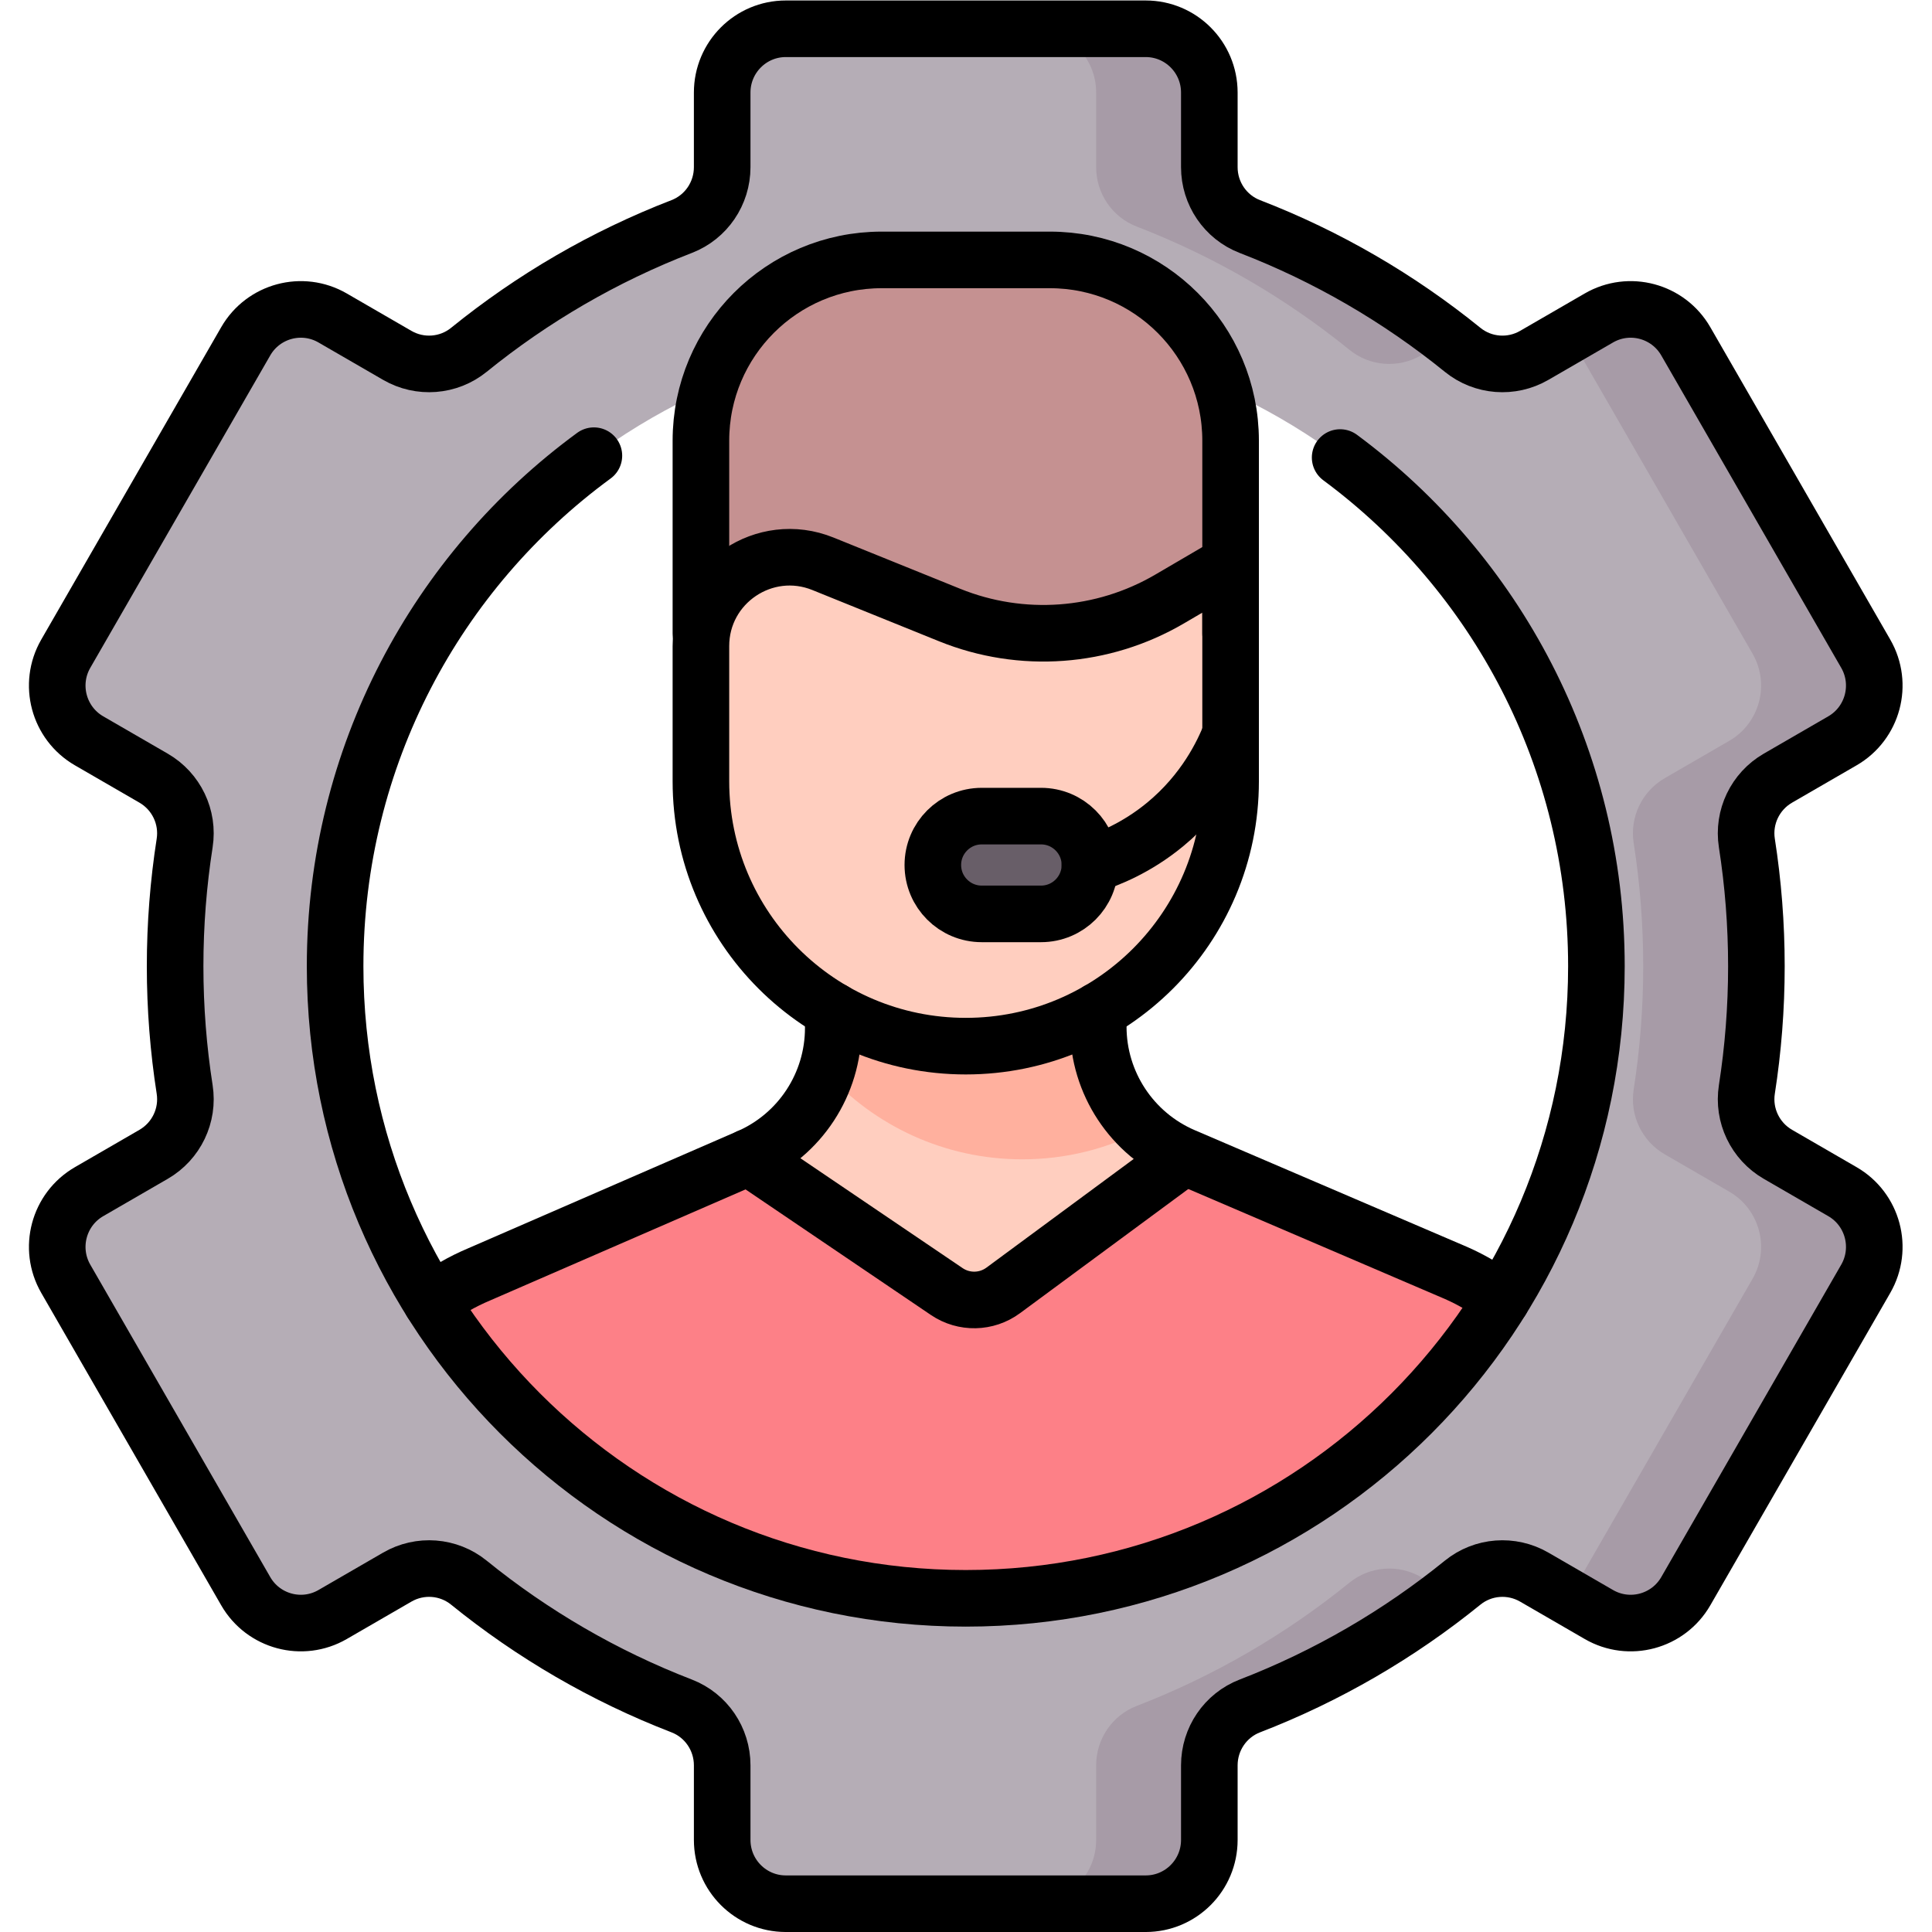 <?xml version="1.0" encoding="UTF-8" standalone="no"?>
<!-- Created with Inkscape (http://www.inkscape.org/) -->

<svg
   version="1.1"
   id="svg3483"
   xml:space="preserve"
   width="682.667"
   height="682.667"
   viewBox="0 0 682.667 682.667"
   xmlns="http://www.w3.org/2000/svg"
   xmlns:svg="http://www.w3.org/2000/svg"><defs
     id="defs3487"><clipPath
       clipPathUnits="userSpaceOnUse"
       id="clipPath3497"><path
         d="M 0,512 H 512 V 0 H 0 Z"
         id="path3495" /></clipPath></defs><g
     id="g3489"
     transform="matrix(1.333,0,0,-1.333,0,682.667)"><g
       id="g3491"><g
         id="g3493"
         clip-path="url(#clipPath3497)"><g
           id="g3499"
           transform="translate(114.33,167.01)"><path
             d="m 0,0 c 3.86,2.93 8.11,5.39 12.7,7.32 l 71.39,31.04 c 13.639,5.93 22.46,19.39 22.46,34.27 v 6.9 h 70.24 v -6.55 c 0,-14.94 8.91,-28.45 22.649,-34.35 L 271.67,7.67 C 276,5.76 280.02,3.36 283.68,0.55 L 271.343,-41.93 141.67,-104.661 26.466,-52.796 Z"
             style="fill:#fd8087;fill-opacity:1;fill-rule:nonzero;stroke:none"
             id="path3501" /></g><g
           id="g3503"
           transform="translate(256,88.447)"><path
             d="m 0,0 c -92.326,0 -167.17,75.016 -167.17,167.553 0,92.537 74.844,167.553 167.17,167.553 92.326,0 167.17,-75.016 167.17,-167.553 C 167.17,75.016 92.326,0 0,0 m 232.392,107.798 -17.115,9.904 c -6.019,3.483 -9.3,10.311 -8.226,17.194 1.662,10.642 2.529,21.547 2.529,32.657 0,11.11 -0.867,22.015 -2.529,32.657 -1.074,6.884 2.207,13.711 8.226,17.195 l 17.115,9.903 c 8.067,4.668 10.831,15.006 6.172,23.092 l -47.699,82.807 c -4.656,8.085 -14.971,10.855 -23.038,6.187 l -17.133,-9.914 c -6.024,-3.487 -13.575,-2.917 -18.984,1.468 -16.847,13.657 -35.847,24.747 -56.411,32.684 -6.483,2.502 -10.735,8.772 -10.735,15.734 v 19.783 c 0,9.336 -7.55,16.904 -16.865,16.904 h -95.398 c -9.315,0 -16.865,-7.568 -16.865,-16.904 v -19.783 c 0,-6.962 -4.252,-13.233 -10.735,-15.734 -20.564,-7.937 -39.565,-19.027 -56.411,-32.684 -5.409,-4.385 -12.96,-4.955 -18.984,-1.468 l -17.133,9.914 c -8.067,4.668 -18.382,1.898 -23.038,-6.187 L -238.564,250.4 c -4.659,-8.086 -1.895,-18.424 6.172,-23.092 l 17.115,-9.904 c 6.019,-3.483 9.3,-10.31 8.226,-17.194 -1.662,-10.642 -2.529,-21.547 -2.529,-32.657 0,-11.11 0.867,-22.015 2.529,-32.657 1.074,-6.883 -2.207,-13.711 -8.226,-17.194 l -17.115,-9.904 c -8.067,-4.668 -10.831,-15.006 -6.172,-23.091 L -190.865,1.9 c 4.656,-8.086 14.971,-10.856 23.038,-6.188 l 17.133,9.914 c 6.024,3.487 13.575,2.917 18.984,-1.468 16.846,-13.657 35.847,-24.746 56.411,-32.683 6.483,-2.502 10.735,-8.773 10.735,-15.735 v -19.782 c 0,-9.336 7.55,-16.905 16.865,-16.905 h 95.398 c 9.315,0 16.865,7.569 16.865,16.905 v 19.782 c 0,6.963 4.252,13.233 10.735,15.735 20.564,7.937 39.565,19.026 56.411,32.683 5.409,4.385 12.96,4.955 18.984,1.468 l 17.133,-9.914 c 8.067,-4.668 18.382,-1.898 23.038,6.188 l 47.699,82.807 c 4.659,8.085 1.895,18.423 -6.172,23.091"
             style="fill:#b5adb6;fill-opacity:1;fill-rule:nonzero;stroke:none"
             id="path3505" /></g><g
           id="g3507"
           transform="translate(290.565,487.596)"><path
             d="m 0,0 v -19.783 c 0,-6.962 4.252,-13.232 10.734,-15.734 20.565,-7.937 39.565,-19.026 56.412,-32.684 5.409,-4.385 12.959,-4.955 18.984,-1.468 l 7.434,4.302 c -15.942,12.361 -33.709,22.47 -52.83,29.85 C 34.252,-33.015 30,-26.745 30,-19.783 V 0 c 0,9.336 -7.551,16.904 -16.865,16.904 h -30 C -7.551,16.904 0,9.336 0,0"
             style="fill:#a79ba7;fill-opacity:1;fill-rule:nonzero;stroke:none"
             id="path3509" /></g><g
           id="g3511"
           transform="translate(488.392,196.245)"><path
             d="m 0,0 -17.114,9.904 c -6.02,3.483 -9.301,10.311 -8.227,17.194 1.662,10.642 2.529,21.548 2.529,32.657 0,11.11 -0.867,22.016 -2.529,32.658 -1.074,6.883 2.207,13.711 8.227,17.194 L 0,119.51 c 8.067,4.668 10.831,15.007 6.173,23.092 l -47.699,82.807 c -4.657,8.085 -14.972,10.855 -23.038,6.187 l -7.989,-4.622 c 0.365,-0.499 0.712,-1.017 1.027,-1.565 l 47.699,-82.807 c 4.658,-8.085 1.894,-18.424 -6.173,-23.092 l -17.114,-9.903 c -6.02,-3.483 -9.301,-10.311 -8.227,-17.194 1.662,-10.642 2.529,-21.548 2.529,-32.658 0,-11.109 -0.867,-22.015 -2.529,-32.657 -1.074,-6.883 2.207,-13.711 8.227,-17.194 L -30,0 c 8.067,-4.668 10.831,-15.006 6.173,-23.091 l -47.699,-82.807 c -0.315,-0.548 -0.662,-1.066 -1.027,-1.565 l 7.989,-4.622 c 8.066,-4.668 18.381,-1.898 23.038,6.187 L 6.173,-23.091 C 10.831,-15.006 8.067,-4.668 0,0"
             style="fill:#a79ba7;fill-opacity:1;fill-rule:nonzero;stroke:none"
             id="path3513" /></g><g
           id="g3515"
           transform="translate(376.694,94.073)"><path
             d="m 0,0 c -6.024,3.487 -13.575,2.917 -18.984,-1.469 -16.846,-13.656 -35.847,-24.746 -56.412,-32.683 -6.482,-2.501 -10.734,-8.772 -10.734,-15.734 v -19.783 c 0,-9.336 -7.551,-16.904 -16.865,-16.904 h 30 c 9.314,0 16.865,7.568 16.865,16.904 v 19.783 c 0,6.962 4.252,13.233 10.734,15.734 19.122,7.381 36.889,17.489 52.831,29.85 z"
             style="fill:#a79ba7;fill-opacity:1;fill-rule:nonzero;stroke:none"
             id="path3517" /></g><g
           id="g3519"
           transform="translate(265.926,170.068)"><path
             d="m 0,0 47.841,35.3 0.136,0.215 -0.133,0.057 c -13.74,5.9 -22.65,19.409 -22.65,34.349 v 6.551 h -70.24 v -6.9 c 0,-14.881 -8.819,-28.341 -22.46,-34.27 l -0.006,-0.003 52.551,-35.601 C -10.414,-3.382 -4.418,-3.261 0,0"
             style="fill:#ffcebf;fill-opacity:1;fill-rule:nonzero;stroke:none"
             id="path3521" /></g><g
           id="g3523"
           transform="translate(291.12,239.99)"><path
             d="m 0,0 v 6.55 h -70.24 v -6.9 c 0,-4.065 -0.679,-8.015 -1.914,-11.743 12.844,-14.174 31.399,-23.078 52.034,-23.078 11.574,0 22.482,2.818 32.107,7.778 C 4.49,-20.441 0,-10.587 0,0"
             style="fill:#ffb09e;fill-opacity:1;fill-rule:nonzero;stroke:none"
             id="path3525" /></g><g
           id="g3527"
           transform="translate(326.204,329.21)"><path
             d="m 0,0 h -140.408 v 66.098 c 0,26.468 21.456,47.924 47.924,47.924 h 44.56 C -21.456,114.022 0,92.566 0,66.098 Z"
             style="fill:#c59191;fill-opacity:1;fill-rule:nonzero;stroke:none"
             id="path3529" /></g><g
           id="g3531"
           transform="translate(326.204,362.804)"><path
             d="m 0,0 v -57.782 c 0,-38.772 -31.432,-70.204 -70.204,-70.204 -38.773,0 -70.204,31.432 -70.204,70.204 v 35.839 c 0,16.687 16.886,28.072 32.354,21.816 l 33.58,-13.581 c 19.036,-7.698 40.566,-6.133 58.287,4.237 z"
             style="fill:#ffcebf;fill-opacity:1;fill-rule:nonzero;stroke:none"
             id="path3533" /></g><g
           id="g3535"
           transform="translate(275.955,269.879)"><path
             d="m 0,0 h -15.723 c -7.156,0 -12.958,5.801 -12.958,12.958 0,7.156 5.802,12.958 12.958,12.958 H 0 c 7.156,0 12.958,-5.802 12.958,-12.958 C 12.958,5.801 7.156,0 0,0"
             style="fill:#685e68;fill-opacity:1;fill-rule:nonzero;stroke:none"
             id="path3537" /></g><g
           id="g3539"
           transform="translate(355.24,390.847)"><path
             d="m 0,0 c 41.21,-30.511 67.93,-79.548 67.93,-134.847 0,-92.54 -74.84,-167.549 -167.17,-167.549 -92.33,0 -167.17,75.009 -167.17,167.549 0,55.596 27.008,104.864 68.596,135.338"
             style="fill:none;stroke:#000000;stroke-width:15;stroke-linecap:round;stroke-linejoin:round;stroke-miterlimit:10;stroke-dasharray:none;stroke-opacity:1"
             id="path3541" /></g><g
           id="g3543"
           transform="translate(465.58,256)"><path
             d="m 0,0 c 0,11.11 -0.867,22.015 -2.528,32.657 -1.076,6.884 2.206,13.711 8.225,17.195 l 17.115,9.903 c 8.066,4.668 10.831,15.006 6.172,23.092 l -47.698,82.806 c -4.658,8.085 -14.973,10.856 -23.039,6.188 l -17.133,-9.914 c -6.025,-3.487 -13.575,-2.917 -18.984,1.468 -16.846,13.657 -35.848,24.747 -56.412,32.684 -6.482,2.502 -10.734,8.772 -10.734,15.734 v 19.783 c 0,9.336 -7.55,16.904 -16.865,16.904 h -95.398 c -9.315,0 -16.866,-7.568 -16.866,-16.904 v -19.783 c 0,-6.962 -4.251,-13.232 -10.734,-15.734 -20.564,-7.937 -39.565,-19.027 -56.411,-32.683 -5.409,-4.386 -12.96,-4.956 -18.984,-1.469 l -17.133,9.914 c -8.067,4.668 -18.381,1.897 -23.039,-6.188 l -47.699,-82.806 c -4.658,-8.086 -1.893,-18.424 6.173,-23.092 l 17.115,-9.903 c 6.019,-3.484 9.3,-10.311 8.226,-17.195 C -418.293,22.015 -419.16,11.11 -419.16,0 c 0,-11.11 0.867,-22.015 2.529,-32.657 1.074,-6.884 -2.207,-13.711 -8.226,-17.195 l -17.115,-9.903 c -8.066,-4.668 -10.831,-15.006 -6.173,-23.092 l 47.699,-82.806 c 4.658,-8.085 14.972,-10.856 23.039,-6.188 l 17.133,9.914 c 6.024,3.487 13.575,2.917 18.984,-1.469 16.846,-13.656 35.848,-24.746 56.412,-32.683 6.482,-2.502 10.733,-8.772 10.733,-15.734 v -19.783 c 0,-9.336 7.551,-16.904 16.866,-16.904 h 95.398 c 9.315,0 16.865,7.568 16.865,16.904 v 19.784 c 0,6.961 4.252,13.232 10.735,15.733 20.564,7.937 39.565,19.027 56.411,32.683 5.409,4.386 12.96,4.956 18.984,1.469 l 17.133,-9.914 c 8.066,-4.668 18.381,-1.897 23.039,6.188 l 47.698,82.806 c 4.659,8.086 1.894,18.424 -6.172,23.092 l -17.115,9.903 c -6.019,3.484 -9.301,10.311 -8.225,17.195 C -0.867,-22.015 0,-11.11 0,0 Z"
             style="fill:none;stroke:#000000;stroke-width:15;stroke-linecap:round;stroke-linejoin:round;stroke-miterlimit:10;stroke-dasharray:none;stroke-opacity:1"
             id="path3545" /></g><g
           id="g3547"
           transform="translate(291.12,244.23)"><path
             d="M 0,0 V -4.24 C 0,-19.18 8.91,-32.69 22.649,-38.59 L 94.88,-69.55 c 4.33,-1.91 8.349,-4.31 12.01,-7.12"
             style="fill:none;stroke:#000000;stroke-width:15;stroke-linecap:round;stroke-linejoin:round;stroke-miterlimit:10;stroke-dasharray:none;stroke-opacity:1"
             id="path3549" /></g><g
           id="g3551"
           transform="translate(220.88,244.23)"><path
             d="M 0,0 V -4.59 C 0,-19.47 -8.82,-32.93 -22.46,-38.86 L -93.85,-69.9 c -4.589,-1.93 -8.839,-4.39 -12.7,-7.32"
             style="fill:none;stroke:#000000;stroke-width:15;stroke-linecap:round;stroke-linejoin:round;stroke-miterlimit:10;stroke-dasharray:none;stroke-opacity:1"
             id="path3553" /></g><g
           id="g3555"
           transform="translate(185.796,344.21)"><path
             d="m 0,0 v 51.098 c 0,26.468 21.456,47.924 47.924,47.924 h 44.56 c 26.468,0 47.924,-21.456 47.924,-47.924 V 0"
             style="fill:none;stroke:#000000;stroke-width:15;stroke-linecap:round;stroke-linejoin:round;stroke-miterlimit:10;stroke-dasharray:none;stroke-opacity:1"
             id="path3557" /></g><g
           id="g3559"
           transform="translate(326.204,362.804)"><path
             d="m 0,0 v -57.782 c 0,-38.772 -31.432,-70.204 -70.204,-70.204 -38.773,0 -70.204,31.432 -70.204,70.204 v 35.839 c 0,16.687 16.886,28.072 32.354,21.816 l 33.58,-13.581 c 19.036,-7.698 40.566,-6.133 58.287,4.237 z"
             style="fill:none;stroke:#000000;stroke-width:15;stroke-linecap:round;stroke-linejoin:round;stroke-miterlimit:10;stroke-dasharray:none;stroke-opacity:1"
             id="path3561" /></g><g
           id="g3563"
           transform="translate(198.412,205.369)"><path
             d="m 0,0 52.554,-35.602 c 4.547,-3.08 10.541,-2.959 14.961,0.302 L 115.354,0"
             style="fill:none;stroke:#000000;stroke-width:15;stroke-linecap:round;stroke-linejoin:round;stroke-miterlimit:10;stroke-dasharray:none;stroke-opacity:1"
             id="path3565" /></g><g
           id="g3567"
           transform="translate(326.204,317.585)"><path
             d="m 0,0 c -2.048,-5.207 -6.868,-15.352 -17.341,-23.991 -7.529,-6.21 -15.065,-9.239 -19.95,-10.758"
             style="fill:none;stroke:#000000;stroke-width:15;stroke-linecap:round;stroke-linejoin:round;stroke-miterlimit:10;stroke-dasharray:none;stroke-opacity:1"
             id="path3569" /></g><g
           id="g3571"
           transform="translate(275.955,269.879)"><path
             d="m 0,0 h -15.723 c -7.156,0 -12.958,5.801 -12.958,12.958 0,7.156 5.802,12.958 12.958,12.958 H 0 c 7.156,0 12.958,-5.802 12.958,-12.958 C 12.958,5.801 7.156,0 0,0 Z"
             style="fill:none;stroke:#000000;stroke-width:15;stroke-linecap:round;stroke-linejoin:round;stroke-miterlimit:10;stroke-dasharray:none;stroke-opacity:1"
             id="path3573" /></g></g></g></g></svg>
